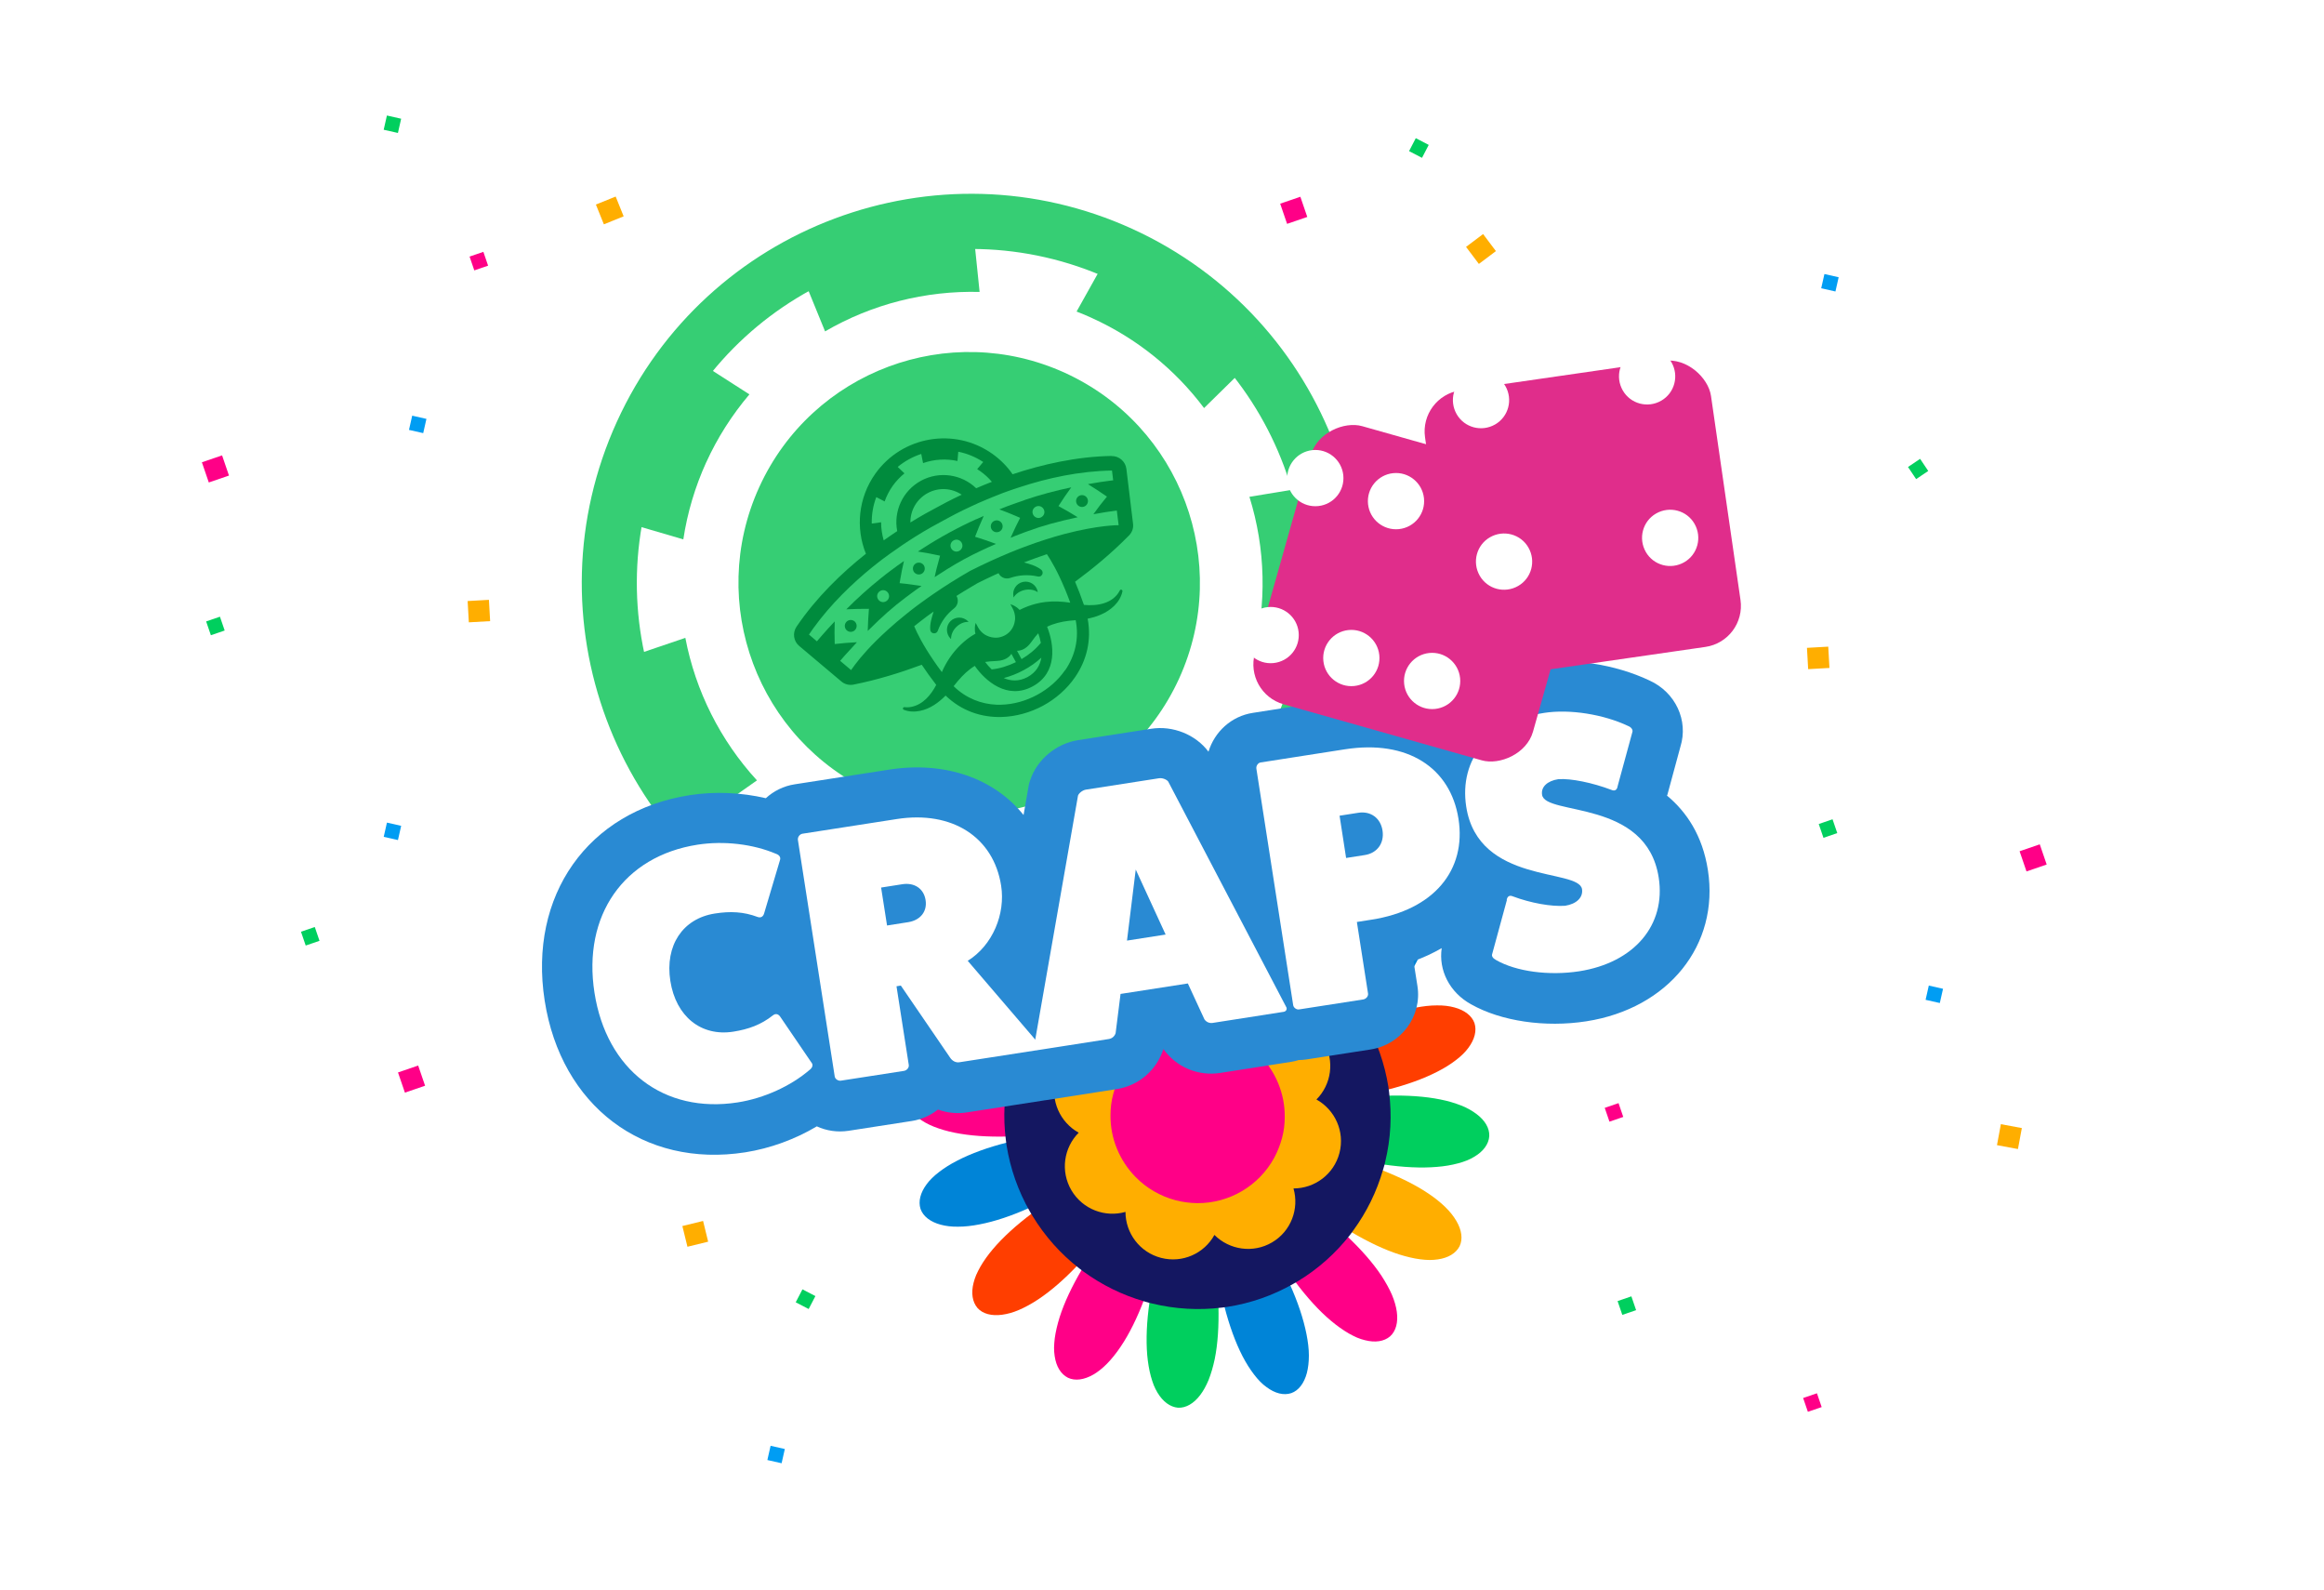 <?xml version="1.0" encoding="UTF-8"?>
<svg xmlns="http://www.w3.org/2000/svg" xmlns:xlink="http://www.w3.org/1999/xlink" viewBox="0 0 231 158">
  <defs>
    <style>.cls-1{fill:#00cf5e;}.cls-2{fill:#0084d7;}.cls-3{fill:#008b3d;}.cls-4{fill:#fff;}.cls-5{fill:#ffae00;}.cls-6{fill:#ff0087;}.cls-7{fill:#ff3e00;}.cls-8{fill:#009df3;}.cls-9{fill:#141761;}.cls-10{fill:#298ad3;}.cls-11{fill:#36ce74;}.cls-12{filter:url(#drop-shadow-2);}.cls-12,.cls-13{fill:#e02d8b;}.cls-13{filter:url(#drop-shadow-3);}</style>
    <filter id="drop-shadow-2">
      <feOffset dx="0" dy="5"></feOffset>
      <feGaussianBlur result="blur" stdDeviation="4"></feGaussianBlur>
      <feFlood flood-color="#000" flood-opacity=".3"></feFlood>
      <feComposite in2="blur" operator="in"></feComposite>
      <feComposite in="SourceGraphic"></feComposite>
    </filter>
    <filter id="drop-shadow-3">
      <feOffset dx="0" dy="5"></feOffset>
      <feGaussianBlur result="blur-2" stdDeviation="4"></feGaussianBlur>
      <feFlood flood-color="#000" flood-opacity=".3"></feFlood>
      <feComposite in2="blur-2" operator="in"></feComposite>
      <feComposite in="SourceGraphic"></feComposite>
    </filter>
  </defs>
  <g id="Sparkles">
    <rect class="cls-6" x="39.84" y="106.18" width="2.12" height="2.12" transform="translate(-32.51 19.01) rotate(-18.89)"></rect>
    <rect class="cls-6" x="127.54" y="19.85" width="2.12" height="2.12" transform="translate(.15 42.75) rotate(-18.89)"></rect>
    <rect class="cls-6" x="20.35" y="45.54" width="2.12" height="2.12" transform="translate(-13.93 9.44) rotate(-18.89)"></rect>
    <rect class="cls-6" x="201.03" y="84.2" width="2.12" height="2.12" transform="translate(-16.72 70.01) rotate(-18.89)"></rect>
    <rect class="cls-4" x="25.51" y="107.29" width="2.12" height="2.12" transform="translate(-33.64 14.43) rotate(-18.89)"></rect>
    <rect class="cls-1" x="30.11" y="92.32" width="1.45" height="1.45" transform="translate(-28.46 14.99) rotate(-18.89)"></rect>
    <rect class="cls-1" x="160.98" y="129.03" width="1.45" height="1.45" transform="translate(-33.3 59.33) rotate(-18.89)"></rect>
    <rect class="cls-6" x="159.7" y="109.83" width="1.45" height="1.45" transform="translate(-27.15 57.88) rotate(-18.89)"></rect>
    <rect class="cls-4" x="55.4" y="9.08" width="1.45" height="1.45" transform="translate(-.15 18.69) rotate(-18.89)"></rect>
    <rect class="cls-6" x="46.87" y="25.23" width="1.45" height="1.45" transform="translate(-5.84 16.8) rotate(-18.89)"></rect>
    <rect class="cls-6" x="179.42" y="138.66" width="1.45" height="1.45" transform="translate(-35.42 65.82) rotate(-18.89)"></rect>
    <rect class="cls-1" x="180.97" y="81.62" width="1.45" height="1.45" transform="translate(-16.87 63.25) rotate(-18.89)"></rect>
    <rect class="cls-1" x="20.68" y="61.48" width="1.45" height="1.45" transform="translate(-18.98 10.28) rotate(-18.89)"></rect>
    <rect class="cls-4" x="130" y="146.75" width="1.45" height="1.45" transform="translate(91.25 -45.6) rotate(30)"></rect>
    <rect class="cls-1" x="189.93" y="45.88" width="1.45" height="1.45" transform="translate(123.26 -137.73) rotate(56.18)"></rect>
    <rect class="cls-4" x="189.93" y="21.51" width="1.45" height="1.45" transform="translate(103.01 -148.54) rotate(56.18)"></rect>
    <rect class="cls-1" x="140.32" y="13.97" width="1.45" height="1.45" transform="translate(22.63 -63.33) rotate(27.44)"></rect>
    <rect class="cls-1" x="79.36" y="128.38" width="1.45" height="1.45" transform="translate(68.49 -22.38) rotate(27.44)"></rect>
    <rect class="cls-4" x="59.88" y="133.77" width="1.45" height="1.45" transform="translate(68.78 -12.8) rotate(27.44)"></rect>
    <rect class="cls-1" x="38.27" y="11.63" width="1.45" height="1.45" transform="translate(74.32 32.99) rotate(-167.27)"></rect>
    <rect class="cls-8" x="191.54" y="98.09" width="1.45" height="1.45" transform="translate(358.03 237.56) rotate(-167.27)"></rect>
    <rect class="cls-8" x="40.79" y="41.45" width="1.45" height="1.45" transform="translate(72.72 92.46) rotate(-167.27)"></rect>
    <rect class="cls-8" x="181.15" y="27.39" width="1.45" height="1.45" transform="translate(353.1 95.6) rotate(-167.27)"></rect>
    <rect class="cls-8" x="38.27" y="81.89" width="1.45" height="1.45" transform="translate(58.84 171.79) rotate(-167.27)"></rect>
    <rect class="cls-8" x="76.41" y="143.82" width="1.45" height="1.45" transform="translate(120.53 302.53) rotate(-167.27)"></rect>
    <rect class="cls-5" x="198.67" y="111.89" width="2.12" height="2.12" transform="translate(347.31 -62.75) rotate(100.54)"></rect>
    <rect class="cls-4" x="179.08" y="119.79" width="2.12" height="2.12" transform="translate(224.83 -91.42) rotate(68.03)"></rect>
    <rect class="cls-5" x="59.54" y="19.85" width="2.12" height="2.12" transform="translate(57.33 -43.11) rotate(68.03)"></rect>
    <rect class="cls-5" x="68.05" y="121.56" width="2.12" height="2.12" transform="translate(171.77 26.32) rotate(76.24)"></rect>
    <rect class="cls-5" x="179.68" y="64.33" width="2.12" height="2.12" transform="translate(235.86 -118.75) rotate(86.78)"></rect>
    <rect class="cls-5" x="46.54" y="59.66" width="2.12" height="2.12" transform="translate(105.55 9.79) rotate(86.78)"></rect>
    <rect class="cls-5" x="146.14" y="23.68" width="2.12" height="2.12" transform="translate(14.71 93.48) rotate(-36.96)"></rect>
  </g>
  <g id="Illustrations">
    <path class="cls-6" d="m100.53,106.1c-1.94-.28-3.73-.37-5.27-.24-.77.06-1.48.18-2.11.35-.32.08-.61.18-.89.29-.27.11-.52.23-.74.37-.9.53-1.43,1.25-1.49,2.04-.04.79.42,1.57,1.26,2.2.42.32.93.61,1.53.85.61.24,1.3.45,2.06.6,1.52.31,3.31.43,5.27.38.09,0,.18,0,.27-.01-.28-2.21-.18-4.5.38-6.79-.09-.01-.18-.03-.28-.04Z"></path>
    <path class="cls-2" d="m100.12,113.53c-1.9.48-3.59,1.09-4.96,1.8-.69.35-1.29.73-1.81,1.13-.26.2-.5.4-.71.61-.21.21-.39.41-.54.62-.62.84-.84,1.7-.6,2.45.26.74.99,1.29,2,1.56.51.14,1.09.21,1.74.2.66,0,1.37-.08,2.13-.23,1.52-.29,3.22-.86,5.01-1.67.08-.04.17-.08.25-.11-1.11-1.94-1.89-4.1-2.25-6.43-.09.02-.18.04-.27.07Z"></path>
    <path class="cls-7" d="m102.58,120.57c-1.57,1.18-2.89,2.38-3.89,3.56-.5.59-.91,1.17-1.24,1.74-.16.28-.3.56-.42.83-.11.27-.2.53-.26.78-.26,1.01-.12,1.9.39,2.5.53.59,1.41.81,2.45.67.52-.07,1.08-.22,1.68-.48.6-.26,1.23-.6,1.88-1.03,1.29-.85,2.64-2.03,3.99-3.46.06-.07.12-.13.19-.2-1.76-1.37-3.31-3.07-4.54-5.08-.07.05-.15.11-.22.16Z"></path>
    <path class="cls-6" d="m107.55,126.13c-1,1.69-1.76,3.3-2.23,4.78-.23.74-.39,1.43-.48,2.08-.04.32-.06.63-.07.93,0,.29.02.57.06.83.15,1.04.61,1.8,1.32,2.16.71.34,1.61.21,2.52-.31.46-.27.91-.62,1.37-1.09.46-.47.91-1.03,1.34-1.67.87-1.28,1.66-2.89,2.35-4.72.03-.08.06-.17.1-.26-2.15-.59-4.23-1.57-6.13-2.97-.05.08-.1.16-.14.24Z"></path>
    <path class="cls-1" d="m114.26,129.38c-.28,1.94-.36,3.73-.23,5.27.07.77.19,1.48.36,2.11.09.32.18.61.29.89.11.27.24.52.37.74.54.9,1.26,1.43,2.04,1.5.79.04,1.57-.42,2.2-1.25.32-.42.6-.92.85-1.53.24-.61.44-1.3.6-2.05.31-1.52.42-3.3.37-5.27,0-.09,0-.18-.01-.27-2.21.28-4.51.16-6.8-.4-.01.09-.03.18-.04.27Z"></path>
    <path class="cls-2" d="m121.7,129.82c.49,1.9,1.1,3.59,1.81,4.96.36.69.74,1.29,1.14,1.81.2.26.4.5.61.71.21.21.41.39.63.54.84.63,1.71.85,2.46.6.74-.26,1.28-.99,1.55-2,.13-.51.2-1.09.2-1.74,0-.65-.09-1.37-.24-2.13-.3-1.52-.87-3.22-1.68-5.01-.04-.08-.08-.17-.12-.25-1.93,1.1-4.1,1.87-6.43,2.23.02.09.04.18.07.27Z"></path>
    <path class="cls-6" d="m128.74,127.37c1.18,1.57,2.38,2.9,3.57,3.89.59.5,1.18.91,1.74,1.24.28.16.56.3.83.42.27.11.53.2.79.26,1.02.26,1.9.13,2.5-.38.59-.53.81-1.4.67-2.44-.07-.52-.23-1.08-.48-1.68-.26-.6-.61-1.23-1.03-1.88-.85-1.29-2.04-2.64-3.47-3.99-.07-.06-.13-.12-.2-.19-1.36,1.76-3.06,3.3-5.08,4.52.06.07.11.15.17.22Z"></path>
    <path class="cls-5" d="m134.3,122.42c1.69,1,3.31,1.77,4.78,2.24.74.23,1.44.4,2.08.48.32.04.64.07.93.07.29,0,.57-.02.83-.06,1.04-.15,1.8-.61,2.16-1.31.34-.71.21-1.61-.32-2.51-.27-.46-.62-.91-1.09-1.37-.47-.46-1.03-.91-1.67-1.34-1.28-.87-2.89-1.66-4.73-2.37-.08-.03-.17-.06-.26-.1-.58,2.15-1.56,4.22-2.95,6.12.08.05.16.1.24.14Z"></path>
    <path class="cls-1" d="m137.53,115.72c1.94.28,3.73.37,5.27.24.77-.06,1.48-.18,2.11-.35.32-.08.61-.18.89-.29.27-.11.52-.23.74-.37.9-.53,1.43-1.25,1.49-2.04.04-.79-.42-1.57-1.26-2.2-.42-.32-.93-.61-1.53-.85-.61-.24-1.3-.45-2.06-.6-1.52-.31-3.31-.43-5.27-.38-.09,0-.18,0-.27.01.28,2.21.18,4.5-.38,6.79.09.01.18.03.28.04Z"></path>
    <path class="cls-7" d="m137.94,108.28c1.9-.48,3.59-1.09,4.96-1.8.69-.35,1.29-.73,1.81-1.13.26-.2.5-.4.71-.61.21-.21.39-.41.54-.62.62-.84.84-1.7.6-2.45-.26-.74-.99-1.29-2-1.56-.51-.14-1.09-.21-1.74-.2-.66,0-1.37.08-2.13.23-1.52.29-3.22.86-5.01,1.67-.08.04-.17.08-.25.11,1.11,1.94,1.89,4.1,2.25,6.43.09-.02.18-.04.27-.07Z"></path>
    <path class="cls-2" d="m135.48,101.25c1.57-1.18,2.89-2.38,3.89-3.56.5-.59.91-1.17,1.24-1.74.16-.28.3-.56.42-.83.11-.27.2-.53.26-.78.26-1.01.12-1.9-.39-2.5-.53-.59-1.41-.81-2.45-.67-.52.07-1.08.22-1.68.48-.6.26-1.23.6-1.88,1.03-1.29.85-2.64,2.03-3.99,3.46-.06.07-.12.13-.19.2,1.76,1.37,3.31,3.07,4.54,5.08.07-.05.15-.11.22-.16Z"></path>
    <path class="cls-6" d="m130.51,95.68c1-1.69,1.76-3.3,2.23-4.78.23-.74.39-1.43.48-2.08.04-.32.06-.63.07-.93,0-.29-.02-.57-.06-.83-.15-1.04-.61-1.8-1.32-2.16-.71-.34-1.61-.21-2.52.31-.46.27-.91.62-1.37,1.09-.46.47-.91,1.03-1.34,1.67-.87,1.28-1.66,2.89-2.35,4.72-.03.08-.06.17-.1.26,2.15.59,4.23,1.57,6.13,2.97.05-.08.1-.16.14-.24Z"></path>
    <path class="cls-1" d="m123.8,92.44c.28-1.94.36-3.73.23-5.27-.07-.77-.19-1.48-.36-2.11-.09-.32-.18-.61-.29-.89-.11-.27-.24-.52-.37-.74-.54-.9-1.26-1.43-2.04-1.5-.79-.04-1.57.42-2.2,1.25-.32.42-.6.92-.85,1.53-.24.61-.44,1.3-.6,2.05-.31,1.52-.42,3.3-.37,5.27,0,.09,0,.18.01.27,2.21-.28,4.51-.16,6.8.4.01-.09.03-.18.04-.27Z"></path>
    <path class="cls-6" d="m116.36,92c-.49-1.9-1.1-3.59-1.81-4.96-.36-.69-.74-1.29-1.14-1.81-.2-.26-.4-.5-.61-.71-.21-.21-.41-.39-.63-.54-.84-.63-1.71-.85-2.46-.6-.74.26-1.28.99-1.55,2-.13.51-.2,1.09-.2,1.74,0,.65.09,1.37.24,2.13.3,1.52.87,3.22,1.68,5.01.04.08.08.17.12.25,1.93-1.1,4.1-1.87,6.43-2.23-.02-.09-.04-.18-.07-.27Z"></path>
    <path class="cls-5" d="m109.32,94.44c-1.18-1.57-2.38-2.9-3.57-3.89-.59-.5-1.18-.91-1.74-1.24-.28-.16-.56-.3-.83-.42-.27-.11-.53-.2-.79-.26-1.02-.26-1.9-.13-2.5.38-.59.53-.81,1.4-.67,2.44.07.52.23,1.08.48,1.68.26.6.61,1.23,1.03,1.88.85,1.29,2.04,2.64,3.47,3.99.07.06.13.12.2.19,1.36-1.76,3.06-3.3,5.08-4.52-.06-.07-.11-.15-.17-.22Z"></path>
    <path class="cls-7" d="m103.77,99.39c-1.69-1-3.31-1.77-4.78-2.24-.74-.23-1.44-.4-2.08-.48-.32-.04-.64-.07-.93-.07-.29,0-.57.02-.83.06-1.04.15-1.8.61-2.16,1.31-.34.71-.21,1.61.32,2.51.27.46.62.91,1.09,1.37.47.46,1.03.91,1.67,1.34,1.28.87,2.89,1.66,4.73,2.37.08.03.17.06.26.1.58-2.15,1.56-4.22,2.95-6.12-.08-.05-.16-.1-.24-.14Z"></path>
    <path class="cls-9" d="m123.55,92.28c-2.34-.57-4.69-.69-6.95-.41-.18.02-.36.05-.54.07-2.33.36-4.55,1.14-6.56,2.29-.16.09-.31.18-.47.27-1.98,1.2-3.74,2.76-5.19,4.62-.11.14-.22.29-.32.44-1.3,1.78-2.31,3.81-2.95,6.04-.05.16-.09.32-.14.48-.02.09-.04.18-.06.26-.57,2.34-.68,4.68-.39,6.94.02.18.05.36.07.54.37,2.32,1.16,4.55,2.31,6.56.09.16.18.31.28.47,1.21,1.98,2.77,3.75,4.63,5.19.14.11.29.22.44.33,1.78,1.3,3.82,2.32,6.05,2.96.16.05.32.1.48.14.09.02.18.04.26.06,2.34.57,4.69.69,6.95.41.18-.02.36-.04.54-.07,2.33-.36,4.55-1.14,6.56-2.29.16-.09.31-.18.47-.27,1.98-1.2,3.74-2.76,5.19-4.62.11-.14.22-.29.32-.44,1.3-1.78,2.31-3.81,2.95-6.04.05-.16.09-.32.14-.48.02-.09.04-.18.06-.26.57-2.34.68-4.68.39-6.94-.02-.18-.05-.36-.07-.54-.37-2.32-1.16-4.55-2.31-6.56-.09-.16-.18-.31-.28-.47-1.21-1.98-2.77-3.75-4.63-5.19-.14-.11-.29-.22-.44-.33-1.78-1.3-3.82-2.32-6.05-2.96-.16-.05-.32-.1-.48-.14-.09-.02-.18-.04-.26-.06Z"></path>
    <path class="cls-5" d="m122.66,96.82c-2.13-.55-4.29.44-5.3,2.28-1.49-1.49-3.84-1.85-5.73-.74s-2.71,3.34-2.13,5.36c-2.1,0-4.02,1.4-4.57,3.53-.55,2.13.45,4.29,2.29,5.31-1.48,1.48-1.84,3.83-.72,5.73,1.12,1.89,3.35,2.72,5.37,2.14,0,2.1,1.41,4.02,3.54,4.57,2.13.55,4.29-.44,5.3-2.28,1.49,1.49,3.84,1.85,5.73.74,1.89-1.11,2.71-3.34,2.13-5.36,2.1,0,4.02-1.4,4.57-3.53s-.45-4.29-2.29-5.31c1.48-1.48,1.84-3.83.72-5.73-1.12-1.89-3.35-2.72-5.37-2.14,0-2.1-1.41-4.02-3.54-4.57Z"></path>
    <path class="cls-6" d="m116.88,119.28c.7.18,1.41.27,2.11.28,3.18.03,6.14-1.71,7.66-4.5.33-.61.59-1.27.78-1.97s.27-1.41.27-2.1c.02-2.32-.91-4.52-2.5-6.14-1.06-1.08-2.43-1.9-4-2.31-.7-.18-1.41-.27-2.11-.28-3.18-.03-6.14,1.71-7.66,4.5-.33.61-.59,1.27-.78,1.97s-.27,1.41-.27,2.1c-.02,2.32.91,4.52,2.5,6.14,1.06,1.08,2.43,1.9,4,2.31Z"></path>
    <path id="Path_1601" class="cls-4" d="m111.16,25.4c-17.95-8.18-39.14-.27-47.33,17.69-8.18,17.95-.27,39.14,17.69,47.33,17.95,8.18,39.14.27,47.33-17.69,8.19-17.95.27-39.14-17.68-47.33,0,0,0,0,0,0"></path>
    <path id="Path_1603" class="cls-11" d="m105.85,37.05c-11.52-5.25-25.12-.17-30.38,11.35-5.25,11.52-.17,25.12,11.35,30.38,11.52,5.25,25.12.17,30.38-11.35,5.25-11.52.17-25.12-11.35-30.38,0,0,0,0,0,0"></path>
    <path id="Path_1602" class="cls-11" d="m131.72,74c-8.86,19.44-31.81,28.01-51.25,19.15-19.44-8.86-28.01-31.81-19.15-51.25,8.86-19.44,31.81-28.01,51.24-19.15,19.42,8.88,27.99,31.81,19.15,51.24m-65.41-29.82c-7.61,16.69-.25,36.38,16.44,43.99,16.69,7.61,36.38.25,43.99-16.44,7.61-16.69.25-36.38-16.44-43.99,0,0,0,0,0,0-16.69-7.59-36.37-.23-43.99,16.44"></path>
    <path id="Path_1605" class="cls-11" d="m70.2,45.94c1.11-2.44,2.56-4.71,4.29-6.75l-7.44-4.77c-3.88,4.85-6.5,10.58-7.63,16.69l8.5,2.49c.4-2.65,1.17-5.23,2.28-7.67"></path>
    <path id="Path_1606" class="cls-11" d="m68.11,63.39l-8.36,2.84c1.38,6.06,4.24,11.68,8.32,16.36l7.17-5.04c-3.64-3.97-6.11-8.88-7.12-14.17"></path>
    <path id="Path_1607" class="cls-11" d="m84.53,84.29c-.51-.23-1.01-.48-1.5-.74l-2.95,8.18c.23.11.45.23.69.34,5.41,2.47,11.34,3.62,17.28,3.34l.52-8.58c-4.82.34-9.65-.53-14.04-2.54"></path>
    <path id="Path_1608" class="cls-11" d="m108.19,84.45l4.48,7.27c5.59-2.69,10.42-6.72,14.07-11.74l-6.3-5.68c-3.05,4.47-7.29,7.98-12.25,10.15"></path>
    <path id="Path_1609" class="cls-11" d="m124.55,65.27l8.4,1.03c1.39-6.04,1.25-12.33-.4-18.31l-8.36,1.38c1.61,5.16,1.74,10.67.36,15.9"></path>
    <path id="Path_1610" class="cls-11" d="m111.21,23.45l-4.2,7.51c.52.2,1.03.41,1.54.65,4.4,2,8.23,5.07,11.13,8.94l6.07-5.96c-3.69-4.66-8.43-8.37-13.83-10.83-.24-.11-.48-.2-.71-.3"></path>
    <path id="Path_1611" class="cls-11" d="m97.37,29.01l-.89-8.63c-6.2-.01-12.32,1.5-17.79,4.42l3.32,8.13c4.66-2.71,9.98-4.06,15.37-3.92"></path>
    <path class="cls-3" d="m91.85,56.21s-.04-.06-.06-.08c-.1-.13-.26-.21-.42-.22-.11,0-.22.01-.32.07-.29.16-.39.51-.24.8.16.29.51.39.8.24.29-.16.39-.51.24-.8Z"></path>
    <path class="cls-3" d="m84.28,61.68c-.29.16-.39.51-.24.8.16.29.51.39.8.24.29-.16.39-.51.24-.8s-.51-.39-.8-.24Z"></path>
    <polygon class="cls-3" points="108.14 48.11 108.14 48.11 108.14 48.11 108.14 48.11"></polygon>
    <path class="cls-3" d="m94.49,61.71c-.48.47-.49,1.25-.02,1.74.02.02.04.03.06.05,0-.41.17-.85.53-1.2s.81-.52,1.21-.5c-.02-.02-.03-.04-.05-.06-.47-.48-1.25-.49-1.74-.02Z"></path>
    <path class="cls-3" d="m97.04,51.59c-1.81.82-3.61,1.8-5.28,2.88-.17.11-.35.22-.52.34h0c.89.14,1.33.22,2.2.41-.15.53-.25.9-.35,1.3-.06.25-.12.51-.19.83.45-.29.86-.55,1.24-.79,1.18-.73,2.13-1.25,3.36-1.83.45-.21.94-.44,1.5-.68-.36-.13-.64-.23-.91-.33-.35-.12-.69-.23-1.17-.38.32-.83.49-1.24.86-2.07-.25.11-.49.22-.74.33Zm-1.45,2.35c.16.29.05.64-.24.8-.29.16-.64.05-.8-.24s-.05-.64.24-.8c.29-.16.64-.05.8.24Z"></path>
    <path class="cls-3" d="m107.27,49.27c-.29.16-.39.51-.24.8.16.29.51.39.8.24.29-.16.39-.51.24-.8-.16-.29-.51-.39-.8-.24Z"></path>
    <path class="cls-3" d="m100.72,59.29s.02.05.03.08c.21-.35.6-.63,1.09-.74.49-.11.96-.02,1.3.21,0-.03,0-.05,0-.08-.15-.66-.8-1.08-1.47-.93-.66.15-1.08.8-.93,1.47Z"></path>
    <path class="cls-3" d="m99.59,52.02c-.16-.29-.51-.39-.8-.24-.29.16-.39.51-.24.8.16.29.51.39.8.24s.39-.51.24-.8Z"></path>
    <path class="cls-3" d="m110.49,45.31h0c-3.51.06-6.93.85-9.84,1.82-.53-.77-1.21-1.46-2.01-2.03-3.75-2.66-8.97-1.78-11.64,1.98-1.7,2.4-1.96,5.4-.93,7.95-2.4,1.9-4.93,4.34-6.9,7.25-.41.61-.3,1.44.27,1.91l4.19,3.53h0c.34.29.76.38,1.16.32,0,0,0,0,0,0,2.4-.47,4.73-1.2,6.83-1.98.41.61.88,1.28,1.44,2-.53,1.01-1.31,1.94-2.45,2.18-.23.05-.48.06-.7.03-.06,0-.12.02-.15.08-.03.07,0,.15.07.18.52.21,1.08.22,1.62.11.99-.2,1.84-.81,2.54-1.52,1.6,1.54,3.57,2.18,5.55,2.13,1.44-.04,2.86-.44,4.13-1.12,1.27-.69,2.38-1.66,3.19-2.84,1.12-1.62,1.66-3.63,1.25-5.81.44-.09.87-.21,1.28-.39,1-.42,1.95-1.22,2.18-2.33.01-.06-.02-.12-.08-.15h0c-.08-.04-.17,0-.19.08-.67,1.28-2.2,1.55-3.56,1.42-.3-.86-.59-1.63-.88-2.3,1.77-1.31,3.62-2.83,5.3-4.54.03-.03.06-.06.09-.09,0,0,0,0,0,0,.28-.3.43-.71.37-1.15l-.66-5.44c-.09-.73-.72-1.28-1.46-1.27Zm-22.92,6.59h0s-.92.13-.92.13c-.02-.89.13-1.78.45-2.63l.83.43c.19-.53.45-1.05.79-1.53.34-.48.74-.9,1.18-1.26l-.67-.64c.7-.58,1.49-1.01,2.34-1.29l.18.91c1.09-.38,2.27-.46,3.42-.21h0s.08-.92.08-.92c.86.17,1.7.51,2.48,1.02l-.6.71c.1.06.2.13.3.2.44.31.83.67,1.16,1.06-.55.21-1.07.43-1.56.64-1.43-1.38-3.64-1.74-5.48-.75-1.84,1-2.75,3.05-2.37,5.01-.43.29-.88.59-1.34.92-.17-.58-.26-1.19-.26-1.79Zm8.02-2.74c-1.14.54-2.02,1.01-2.56,1.31-.56.29-1.45.78-2.54,1.45-.01-1.18.61-2.32,1.72-2.92,1.11-.6,2.4-.5,3.38.16Zm10.28,17.43c-.7,1.02-1.67,1.86-2.78,2.46s-2.35.95-3.58.98c-.15,0-.29,0-.44,0-1.53-.06-3.04-.63-4.28-1.84.14-.18.29-.37.42-.52,0,0,.01-.02.02-.02.49-.58,1.04-1.1,1.66-1.48,1.06,1.52,3.24,3.4,5.75,2.04,2.52-1.36,2.13-4.21,1.44-5.93.66-.32,1.41-.5,2.17-.59.2-.02.43-.04.67-.06.37,1.87-.09,3.58-1.04,4.97Zm-2.36-1.24c-.12.74-.5,1.45-1.37,1.93-.88.47-1.68.4-2.37.1.68-.18,1.35-.44,1.99-.79.64-.34,1.23-.76,1.75-1.24Zm-1.97.15l-.45-.83c.35,0,.89-.14,1.39-.83.3-.42.53-.71.72-.91.1.27.19.6.26.95-.5.62-1.17,1.18-1.92,1.62Zm-.56.3c-.78.38-1.61.64-2.41.72-.26-.25-.48-.51-.65-.74.28-.04.64-.08,1.16-.1.85-.04,1.26-.41,1.45-.71l.45.83Zm4.87-7.28c.17.42.35.87.53,1.37-.81-.12-1.61-.17-2.45-.07-.34.04-.69.1-1.05.2-.23.06-.46.14-.69.22-.29.11-.57.23-.84.37-.14-.15-.3-.28-.48-.38-.14-.08-.28-.14-.44-.19l.23.43c.16.3.24.63.24.95,0,.08,0,.16-.02.24-.04.36-.18.7-.4.98-.16.2-.36.37-.6.5-.27.14-.55.22-.83.23-.33.01-.66-.06-.96-.2-.07-.04-.15-.08-.22-.12-.27-.18-.5-.42-.66-.72l-.23-.43c-.05.16-.07.31-.08.47-.01.2,0,.41.06.6-.27.15-.53.32-.77.5-.47.36-.9.77-1.28,1.22-.36.43-.68.9-.94,1.38-.12.21-.22.43-.32.65,0,.02-.02.04-.03.07-.32-.42-.6-.82-.85-1.19-1.04-1.53-1.61-2.67-1.9-3.37.2-.16.4-.32.61-.48.41-.32.85-.65,1.32-.98-.2.66-.39,1.23-.33,1.84.02.16.14.29.3.32.01,0,.03,0,.04,0,.17.03.34-.07.4-.24.34-.93.92-1.69,1.62-2.23.12-.09.21-.2.27-.33.11-.21.13-.45.07-.68-.02-.08-.06-.16-.1-.23.16-.1.32-.2.48-.3.08-.05.16-.1.24-.15.41-.25.83-.5,1.27-.76.03-.02.06-.03.09-.05.46-.23.9-.45,1.34-.65.11-.05.22-.11.34-.16.14-.07.28-.13.42-.19.04.07.08.14.13.2.16.18.38.3.62.32.14.01.28,0,.42-.05.83-.29,1.79-.36,2.75-.14.17.04.35-.04.42-.2,0-.01.01-.03.02-.04.06-.15.02-.32-.11-.43-.48-.38-1.05-.54-1.72-.73.81-.31,1.57-.58,2.28-.82.42.63,1.07,1.73,1.78,3.44Zm4.78-10.79c-.84.1-1.68.23-2.49.38.77.48,1.15.73,1.89,1.24-.57.69-.84,1.04-1.35,1.75.88-.16,1.63-.28,2.33-.37l.18,1.46s-1.93-.03-5.37.87c-.59.16-1.23.34-1.91.56-.67.21-1.37.46-2.12.74-.1.04-.19.07-.29.11-.02,0-.03.01-.05.02-.16.06-.33.13-.49.19-.18.07-.36.15-.55.22-.04.01-.07.03-.11.05-1.21.5-2.5,1.09-3.87,1.78-1.32.76-2.51,1.51-3.57,2.24-.01,0-.02.02-.03.02-.21.15-.42.29-.62.43-.14.1-.29.2-.43.31,0,0,0,0,0,0-.08.06-.17.12-.25.18-.36.26-.7.52-1.02.77-.1.08-.2.16-.3.24-.03.02-.06.05-.09.07-.69.55-1.31,1.08-1.86,1.58-1.71,1.54-2.74,2.77-3.25,3.45h0c-.28.37-.41.57-.41.57l-1.09-.92c.15-.18.31-.36.47-.54.36-.4.75-.83,1.2-1.31-.88.05-1.32.08-2.21.18h0c-.02-.89-.03-1.35,0-2.25-.43.45-.86.93-1.28,1.41-.16.19-.33.38-.49.57l-.79-.67h0c.1-.15.21-.3.31-.45.04-.06.08-.11.12-.17h0s0,0,0,0c1.74-2.41,3.87-4.46,5.92-6.12.16-.13.32-.26.48-.38.15-.12.3-.23.45-.35.04-.03.07-.05.11-.08.21-.16.43-.32.64-.47.43-.31.86-.61,1.26-.88.41-.28.81-.53,1.18-.77,1.22-.77,2.24-1.32,2.86-1.65.61-.34,1.61-.88,2.9-1.47.4-.19.83-.38,1.29-.57.47-.2.96-.4,1.48-.6.08-.03.17-.06.25-.1.2-.08.4-.15.61-.22.16-.06.32-.11.49-.17.21-.07.42-.14.64-.21,2.72-.89,5.89-1.59,9.13-1.64l.12.98Z"></path>
    <polygon class="cls-3" points="89.85 55.75 89.85 55.75 89.85 55.75 89.85 55.75"></polygon>
    <path class="cls-3" d="m88.51,56.72c-.15.11-.3.23-.45.34-.16.13-.33.26-.49.39-1.21.97-2.38,2.02-3.45,3.1.91-.04,1.36-.05,2.25-.05-.07.89-.09,1.33-.12,2.2,1.48-1.47,2.46-2.34,3.8-3.35.07-.05.14-.11.22-.16.12-.09.24-.18.36-.27.16-.12.34-.24.51-.37.04-.03.08-.06.13-.09.11-.08.21-.15.33-.23-.05,0-.1-.01-.14-.02-.53-.08-.91-.13-1.37-.19-.2-.02-.42-.05-.67-.07.02-.12.04-.24.06-.35,0-.04.01-.08.02-.12.1-.59.19-1.02.35-1.73-.45.31-.89.63-1.34.97Zm-.21,2.24c.16.29.05.64-.24.8-.29.16-.64.05-.8-.24-.16-.29-.05-.64.24-.8.29-.16.64-.05.8.24Z"></path>
    <path class="cls-3" d="m101.86,49.69c-.21.07-.42.14-.63.22-.16.06-.32.11-.49.17-.48.17-.95.35-1.41.54.64.24,1.03.39,1.54.61.02.01.05.02.07.03.14.06.29.13.46.2-.18.35-.32.62-.44.88-.16.34-.31.66-.51,1.1.13-.05.27-.1.39-.16.19-.07.37-.14.55-.21.14-.05.28-.11.42-.16.1-.04.2-.07.3-.11,1.64-.6,2.92-.94,5.01-1.4-.74-.46-1.13-.68-1.91-1.11.48-.75.73-1.12,1.27-1.86-1.54.32-3.1.74-4.62,1.25Zm1.88.91c.16.29.05.64-.24.8s-.64.05-.8-.24c-.16-.29-.05-.64.24-.8.29-.16.64-.05.8.24Z"></path>
    <polygon class="cls-3" points="99.33 50.62 99.33 50.62 99.33 50.62 99.33 50.62"></polygon>
    <path class="cls-10" d="m165.72,79.03l1.31-4.83c.81-2.6-.48-5.4-3.08-6.58-3.41-1.61-7.71-2.27-11.23-1.72-4.02.63-7.28,2.51-9.4,5.16-2.86-1.55-6.45-2.15-10.4-1.53l-8.39,1.31c-2.15.33-3.81,1.89-4.41,3.86-1.27-1.7-3.54-2.62-5.7-2.28l-7.26,1.13c-2.19.34-4.11,1.95-4.77,4.01l-.11.33-.54,3.1c-2.91-3.61-7.75-5.38-13.36-4.51l-9.39,1.46c-1.11.17-2.09.67-2.87,1.38-2.44-.57-5.08-.69-7.57-.3-10.11,1.57-16.04,9.97-14.41,20.42s9.82,16.65,19.94,15.07c2.49-.39,4.96-1.3,7.11-2.58.95.44,2.04.61,3.16.44l6.26-.97c.99-.15,1.89-.56,2.62-1.14.91.33,1.9.44,2.89.28l7.61-1.18s.07-.02.1-.02c.04,0,.07,0,.11-.01l7.04-1.1c2.2-.34,3.98-1.87,4.66-3.98,1.29,1.81,3.46,2.71,5.65,2.37l7.04-1.1c.26-.04.52-.1.76-.18.25,0,.51-.02.77-.06l6.37-.99c3.04-.47,5.13-3.3,4.66-6.3l-.39-2.48c1-.35,1.93-.79,2.8-1.29-.32,2.2.78,4.4,2.92,5.58,2.97,1.68,7.36,2.33,11.46,1.69,8.16-1.27,13.24-7.59,12.08-15.03-.54-3.46-2.14-5.8-4.08-7.41Z"></path>
    <path class="cls-4" d="m80.69,105.63c.15.23.04.5-.22.69-1.86,1.6-4.52,2.82-7.15,3.23-7.33,1.14-13.03-3.22-14.23-10.9s2.92-13.57,10.24-14.71c2.63-.41,5.53-.06,7.79.9.31.1.49.32.42.59l-1.58,5.31c-.09.34-.32.49-.63.39-1.43-.54-2.75-.59-4.28-.35-3.2.5-4.97,3.18-4.42,6.7s3.05,5.54,6.25,5.04c1.53-.24,2.77-.69,3.97-1.64.26-.19.53-.12.72.18l3.12,4.58Z"></path>
    <path class="cls-4" d="m103.27,103.75c.23.29.02.58-.3.63l-7.61,1.18c-.36.06-.71-.14-.91-.44l-4.91-7.18-.43.07,1.22,7.82c.04.25-.17.54-.49.59l-6.26.97c-.28.04-.57-.17-.61-.41l-3.66-23.51c-.04-.28.17-.57.45-.62l9.39-1.46c5.48-.85,9.6,1.78,10.36,6.62.44,2.81-.83,5.92-3.32,7.47l7.08,8.26Zm-13-12.11c1.21-.19,1.91-1.06,1.73-2.2s-1.11-1.76-2.32-1.57l-2.1.33.59,3.77,2.1-.33Z"></path>
    <path class="cls-4" d="m127.83,100.04c.14.2.04.47-.25.51l-7.04,1.1c-.32.05-.63-.08-.82-.35l-1.65-3.57-6.69,1.04-.49,3.9c-.1.31-.35.53-.67.58l-7.04,1.1c-.28.04-.47-.18-.39-.41l4.36-24.87c.07-.23.43-.54.78-.6l7.26-1.13c.36-.06.79.13.93.33l11.71,22.37Zm-14.94-13.63l-.87,7.06,3.84-.6-2.97-6.46Z"></path>
    <path class="cls-4" d="m133.69,74.46c6.22-.97,10.48,1.83,11.28,6.91s-2.42,9.05-8.64,10.02l-1.46.23,1.11,7.11c.04.25-.17.54-.49.59l-6.37.99c-.25.04-.54-.17-.58-.42l-3.66-23.51c-.04-.28.17-.57.41-.61l8.39-1.31Zm1.96,10.51c1.24-.19,1.96-1.18,1.77-2.43s-1.18-1.97-2.42-1.77l-1.85.29.65,4.2,1.85-.29Z"></path>
    <path class="cls-4" d="m149.76,89.45c.05-.37.28-.52.6-.38,1.78.67,3.84,1.04,5.21.94,1.14-.18,1.8-.83,1.68-1.65-.33-2.1-10.3-.44-11.51-8.19-.74-4.77,2.36-8.49,7.76-9.33,2.53-.39,5.89.14,8.37,1.32.31.13.46.4.38.6l-1.46,5.36c-.05.37-.28.52-.6.38-1.9-.72-4.04-1.16-5.3-1.07-1.1.17-1.74.78-1.61,1.56.33,2.1,10.37.39,11.59,8.21.74,4.73-2.44,8.47-7.91,9.32-2.99.46-6.26.03-8.26-1.12-.32-.17-.46-.4-.38-.6l1.46-5.36Z"></path>
    <rect class="cls-12" x="122.18" y="43.23" width="28.72" height="28.72" rx="4.12" ry="4.12" transform="translate(43.96 173.31) rotate(-74.21)"></rect>
    <path class="cls-4" d="m133.52,47.22c-.16-1.53-1.53-2.65-3.07-2.49-1.53.16-2.65,1.53-2.49,3.07.16,1.53,1.53,2.65,3.07,2.49s2.65-1.53,2.49-3.07Z"></path>
    <path class="cls-4" d="m141.54,49.51c-.16-1.53-1.53-2.65-3.07-2.49-1.53.16-2.65,1.53-2.49,3.07.16,1.53,1.53,2.65,3.07,2.49s2.65-1.53,2.49-3.07Z"></path>
    <path class="cls-4" d="m149.56,51.79c-.16-1.53-1.53-2.65-3.07-2.49-1.53.16-2.65,1.53-2.49,3.07.16,1.53,1.53,2.65,3.07,2.49s2.65-1.53,2.49-3.07Z"></path>
    <path class="cls-4" d="m129.08,62.82c-.16-1.53-1.53-2.65-3.07-2.49-1.53.16-2.65,1.53-2.49,3.07.16,1.53,1.53,2.65,3.07,2.49s2.65-1.53,2.49-3.07Z"></path>
    <path class="cls-4" d="m137.1,65.1c-.16-1.53-1.53-2.65-3.07-2.49-1.53.16-2.65,1.53-2.49,3.07.16,1.53,1.53,2.65,3.07,2.49s2.65-1.53,2.49-3.07Z"></path>
    <path class="cls-4" d="m145.13,67.38c-.16-1.53-1.53-2.65-3.07-2.49-1.53.16-2.65,1.53-2.49,3.07.16,1.53,1.53,2.65,3.07,2.49s2.65-1.53,2.49-3.07Z"></path>
    <rect class="cls-13" x="142.25" y="32.24" width="28.72" height="28.72" rx="4.12" ry="4.12" transform="translate(-5.06 22.89) rotate(-8.23)"></rect>
    <path class="cls-4" d="m149.63,38.36c-.77-1.34-2.48-1.79-3.82-1.02-1.34.77-1.79,2.48-1.02,3.82.77,1.34,2.48,1.79,3.82,1.02s1.79-2.48,1.02-3.82Z"></path>
    <path class="cls-4" d="m166.14,36c-.77-1.34-2.48-1.79-3.82-1.02-1.34.77-1.79,2.48-1.02,3.82.77,1.34,2.48,1.79,3.82,1.02s1.79-2.48,1.02-3.82Z"></path>
    <path class="cls-4" d="m151.92,54.41c-.77-1.34-2.48-1.79-3.82-1.02-1.34.77-1.79,2.48-1.02,3.82.77,1.34,2.48,1.79,3.82,1.02s1.79-2.48,1.02-3.82Z"></path>
    <path class="cls-4" d="m168.43,52.05c-.77-1.34-2.48-1.79-3.82-1.02-1.34.77-1.79,2.48-1.02,3.82.77,1.34,2.48,1.79,3.82,1.02,1.34-.77,1.79-2.48,1.02-3.82Z"></path>
  </g>
</svg>

